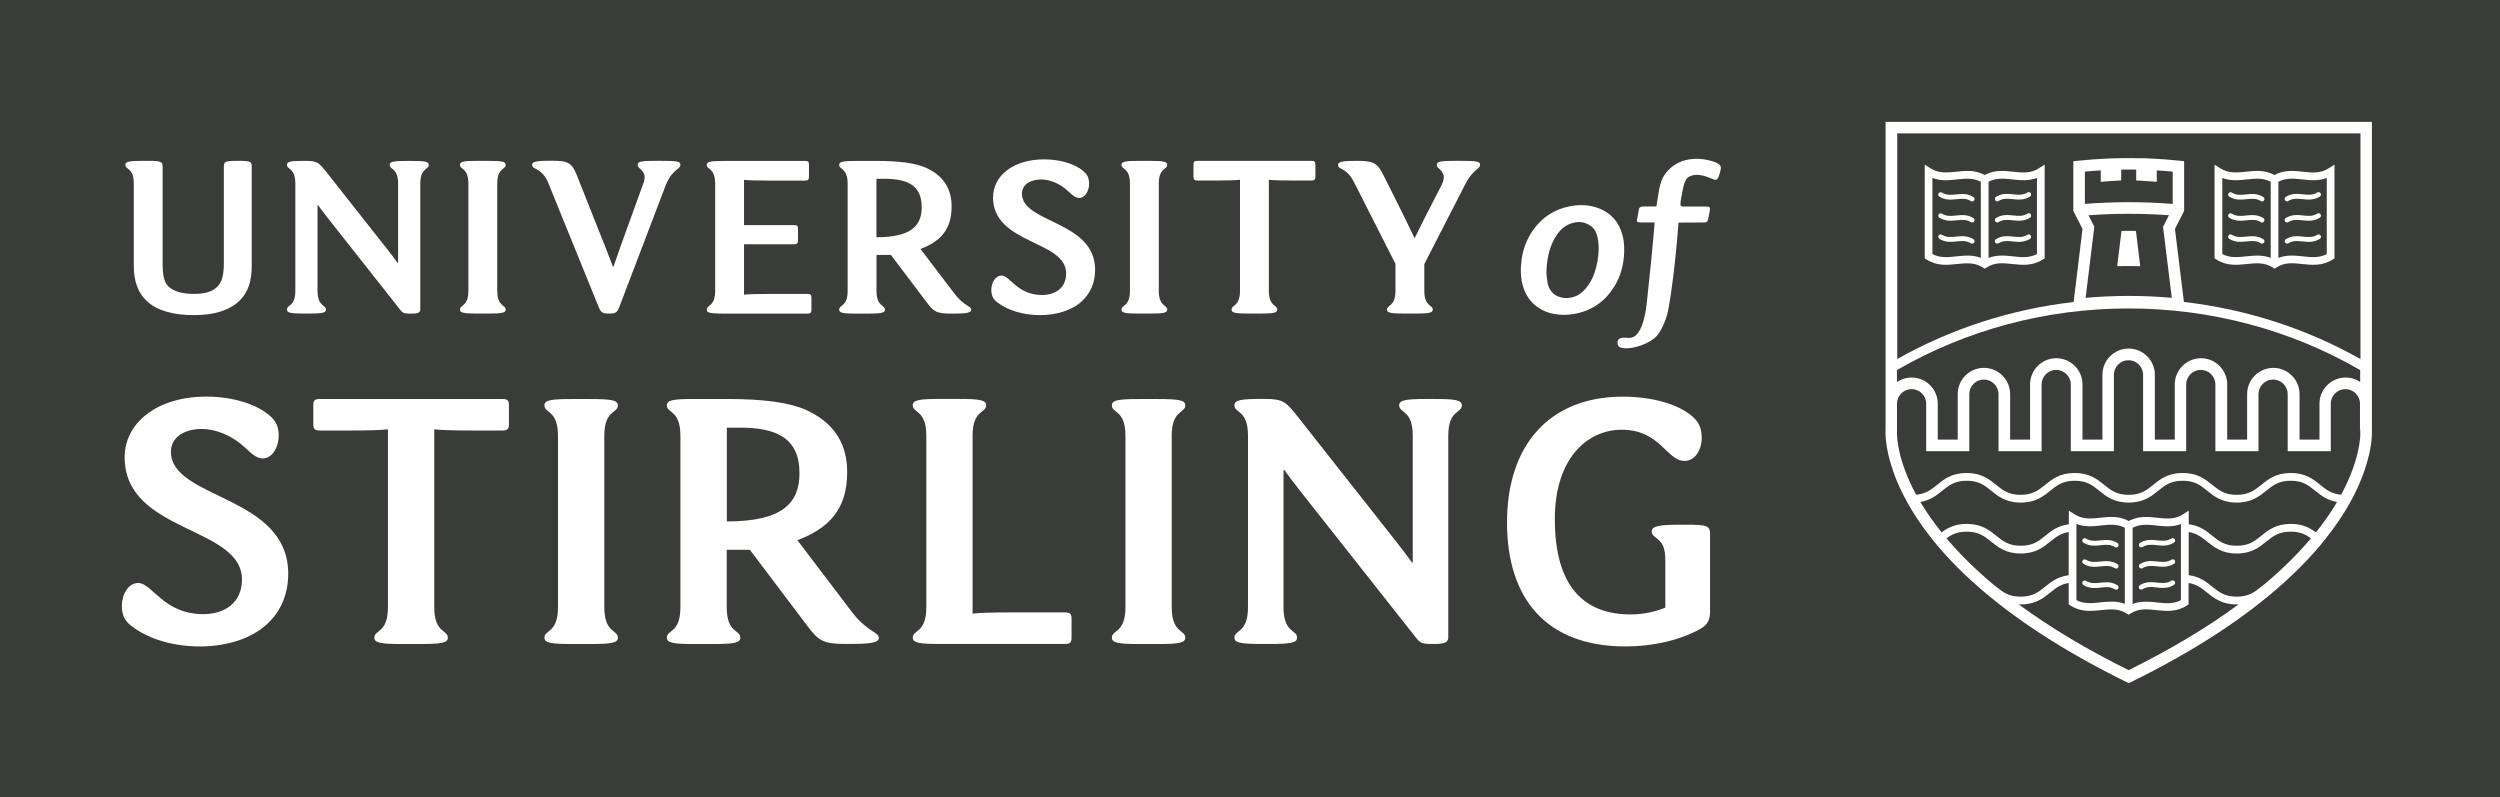 <?xml version="1.0" encoding="UTF-8"?><svg id="a" xmlns="http://www.w3.org/2000/svg" viewBox="0 0 435 138.76"><rect y="-.12" width="435" height="139" style="fill:#3a3c39;"/><path d="M21.69,79.56c0-5.97,5.62-10.55,14.23-10.55,4.16,0,8.54,1.11,11.11,3.4,1.04.9,1.46,1.94,1.46,3.4,0,2.02-1.11,3.96-2.78,3.96-1.04,0-1.94-.83-2.98-1.8-2.43-2.29-5.28-3.33-7.64-3.33-3.05,0-5.35,1.46-5.35,3.96,0,8.33,20.41,7.5,20.41,21.24,0,3.47-1.25,6.46-3.54,8.61-2.78,2.71-7.29,4.03-11.8,4.03s-8.89-1.18-12.01-3.61c-1.25-.97-1.6-2.08-1.6-3.47,0-1.94,1.11-3.96,2.85-3.96,2.43,0,4.37,5.42,11.32,5.42,3.61,0,6.73-1.88,6.73-6.04,0-9.3-20.41-8.06-20.41-21.25" style="fill:#fff;"/><path d="M87.44,69.43c.83,0,1.11.21,1.11,1.04v3.4c0,.76-.28,1.04-1.11,1.04h-5.21c-3.4,0-5.42-.07-6.67-.21v30.97c0,4.51,2.36,3.89,2.36,5.28,0,.9-1.04,1.11-4.86,1.11h-3.06c-3.82,0-4.86-.21-4.86-1.11,0-1.39,2.36-.76,2.36-5.28v-30.97c-1.25.14-3.26.21-6.66.21h-5.21c-.83,0-1.11-.28-1.11-1.04v-3.4c0-.83.28-1.04,1.11-1.04h31.8Z" style="fill:#fff;"/><path d="M105.15,105.67c0,4.51,2.36,3.89,2.36,5.28,0,.9-1.04,1.11-4.86,1.11h-3.06c-3.82,0-4.86-.21-4.86-1.11,0-1.39,2.36-.77,2.36-5.28v-29.85c0-4.51-2.36-3.89-2.36-5.28,0-.9,1.04-1.11,4.86-1.11h3.06c3.81,0,4.86.21,4.86,1.11,0,1.39-2.36.76-2.36,5.28v29.85Z" style="fill:#fff;"/><path d="M138.75,94l9.23,12.15c1.32,1.81,2.43,2.78,4.37,4.03.42.28.56.49.56.83,0,.97-2.15,1.04-5.69,1.04-3.96,0-4.79-.56-6.67-3.05l-10.07-13.33h-4.03v10c0,4.51,2.36,3.89,2.36,5.28,0,.9-1.04,1.11-4.86,1.11h-3.06c-3.82,0-4.86-.21-4.86-1.11,0-1.39,2.36-.76,2.36-5.28v-29.86c0-4.51-2.36-3.89-2.36-5.28,0-.9,1.04-1.11,4.86-1.11h5.55c6.46,0,10.9.62,13.75,1.88,4.02,1.8,7.22,5,7.22,10.83,0,6.53-3.2,9.79-8.68,11.87M128.76,74.42h-2.29v16.31c9.58,0,12.64-3.12,12.64-8.4,0-6.25-4.23-7.92-10.34-7.92" style="fill:#fff;"/><path d="M185.34,106.57c.83,0,1.11.21,1.11,1.04v3.4c0,.76-.28,1.04-1.11,1.04h-21.66c-3.82,0-4.86-.21-4.86-1.11,0-1.39,2.36-.76,2.36-5.28v-29.86c0-4.51-2.36-3.89-2.36-5.28,0-.9,1.04-1.11,4.86-1.11h3.05c3.82,0,4.86.21,4.86,1.11,0,1.39-2.36.76-2.36,5.28v30.97c1.25-.14,3.26-.21,6.66-.21h9.44Z" style="fill:#fff;"/><path d="M203.88,105.67c0,4.51,2.36,3.89,2.36,5.28,0,.9-1.04,1.11-4.86,1.11h-3.05c-3.82,0-4.86-.21-4.86-1.11,0-1.39,2.36-.77,2.36-5.28v-29.85c0-4.51-2.36-3.89-2.36-5.28,0-.9,1.04-1.11,4.86-1.11h3.05c3.82,0,4.86.21,4.86,1.11,0,1.39-2.36.76-2.36,5.28v29.85Z" style="fill:#fff;"/><path d="M245.82,97.89v-22.08c0-4.51-2.36-3.89-2.36-5.28,0-.9,1.04-1.11,4.86-1.11h1.18c3.82,0,4.86.21,4.86,1.11,0,1.39-2.36.76-2.36,5.28v34.99c0,.9-.42,1.25-2.43,1.25h-.42c-1.8,0-2.08-.21-2.84-1.18l-20-25.34c-.97-1.25-2.15-2.78-2.84-3.75h-.14v23.88c0,4.51,2.36,3.89,2.36,5.28,0,.9-1.04,1.11-4.86,1.11h-1.18c-3.82,0-4.86-.21-4.86-1.11,0-1.39,2.36-.76,2.36-5.28v-29.86c0-4.51-2.36-3.89-2.36-5.28,0-.9,1.04-1.11,4.86-1.11h.42c3.33,0,3.75.62,5.76,3.12l17.01,21.59c.97,1.25,2.15,2.78,2.84,3.75h.14Z" style="fill:#fff;"/><path d="M282.2,74.77c-5.97,0-11.66,4.93-11.66,15.55,0,11.66,5,16.59,13.19,16.59,2.15,0,4.16-.42,6.04-1.18v-8.05c0-2.5-.49-3.26-1.67-4.16-.56-.42-.69-.63-.69-1.04,0-.97,1.39-1.18,5-1.18h1.11c3.68,0,4.03.21,4.03,1.74v13.4c0,1.39-.41,2.29-1.8,3.05-3.54,1.94-8.19,2.99-12.91,2.99-13.68,0-20.62-8.19-20.62-21.59s7.36-21.87,20.14-21.87c5.34,0,9.79,1.39,12.15,3.47,1.11.97,1.59,2.08,1.59,3.68,0,2.15-1.18,4.03-2.99,4.03-3.12,0-4.23-5.42-10.9-5.42" style="fill:#fff;"/><path d="M410.69,62.46c-9.4-5.3-19.84-8.66-30.69-9.92l-1.56-12.71,1.6-3.13v-8.65l-.9-.1c-1.62-.17-3.24-.29-4.83-.36l-1.05-.05h0s-.53,0-.53,0c-.83-.02-1.59-.03-2.33-.03s-1.52.01-2.34.03l-.52.02h0s-1.05.04-1.05.04c-1.59.07-3.21.2-4.83.36l-.9.1v8.65l1.6,3.12-1.55,12.72c-10.84,1.25-21.29,4.62-30.69,9.92V23.21h80.6v39.24ZM363.39,37.46c2.34-.17,4.69-.26,7.01-.26s4.66.09,7,.25l-1.03,2.01,1.52,12.36c-2.5-.22-5.01-.33-7.49-.33s-5,.11-7.5.33l1.51-12.37-1.02-2ZM366.61,31.55c.48-.04.98-.07,1.52-.1l.96-.05v-1.89c.89-.02,1.71-.02,2.61,0v1.89l.96.05c.56.03,1.06.06,1.53.1l1.09.09v-1.99c.92.06,1.84.12,2.77.21v5.62c-2.55-.2-5.11-.3-7.64-.3s-5.09.1-7.64.3v-5.62c.92-.09,1.84-.16,2.76-.21v1.99l1.09-.09ZM410.69,66.47c-.73-.49-1.6-.78-2.54-.78-2.51,0-4.56,2.04-4.56,4.56v6.24h-3.47v-7.92c0-2.51-2.05-4.56-4.56-4.56s-4.56,2.05-4.56,4.56v7.92h-3.47v-9.6c0-2.51-2.05-4.56-4.56-4.56s-4.56,2.05-4.56,4.56v9.6h-3.47v-11.28c0-2.51-2.04-4.56-4.56-4.56s-4.56,2.05-4.56,4.56v11.28h-3.47v-9.6c0-2.51-2.04-4.56-4.56-4.56s-4.56,2.05-4.56,4.56v9.6h-3.47v-7.92c0-2.51-2.04-4.56-4.56-4.56s-4.56,2.05-4.56,4.56v7.92h-3.47v-6.24c0-2.52-2.04-4.56-4.56-4.56-.94,0-1.82.29-2.54.78v-2.08c12.1-7.01,26.01-10.72,40.3-10.72s28.2,3.71,40.3,10.72v2.08ZM410.69,74.76v.97c-.03.62-.13,1.57-.4,2.79-.39,1.75-1.21,4.38-2.93,7.56-1.7-.15-2.62-.88-3.65-1.73-1.19-.96-2.53-2.05-5.12-2.05s-3.93,1.09-5.12,2.05c-1.16.94-2.16,1.75-4.28,1.75s-3.11-.81-4.28-1.75c-1.19-.96-2.53-2.05-5.12-2.05s-3.93,1.09-5.12,2.05c-1.16.94-2.16,1.75-4.28,1.75s-3.12-.81-4.28-1.75c-1.19-.96-2.53-2.05-5.12-2.05s-3.93,1.09-5.12,2.05c-1.16.94-2.16,1.75-4.28,1.75s-3.11-.81-4.28-1.75c-1.19-.96-2.53-2.05-5.12-2.05s-3.93,1.09-5.12,2.05c-1.04.84-1.96,1.58-3.66,1.73-1.72-3.18-2.54-5.81-2.93-7.56-.27-1.23-.37-2.18-.4-2.79v-5.48c0-1.41,1.14-2.54,2.54-2.54s2.54,1.14,2.54,2.54v8.26h7.5v-9.93c0-1.4,1.14-2.54,2.54-2.54s2.54,1.14,2.54,2.54v9.93h7.5v-11.61c0-1.4,1.14-2.54,2.54-2.54s2.54,1.14,2.54,2.54v11.61h7.5v-13.29c0-1.4,1.14-2.54,2.54-2.54s2.54,1.14,2.54,2.54v13.29h7.5v-11.61c0-1.4,1.14-2.54,2.54-2.54s2.54,1.14,2.54,2.54v11.61h7.5v-9.93c0-1.4,1.14-2.54,2.54-2.54s2.54,1.14,2.54,2.54v9.93h7.5v-8.26c0-1.41,1.14-2.54,2.54-2.54s2.54,1.14,2.54,2.54v4.51ZM406.24,88.03c-.96,1.54-2.05,3.08-3.27,4.6-1.04-.77-2.31-1.47-4.37-1.47-2.59,0-3.93,1.09-5.12,2.05-1.16.94-2.16,1.75-4.28,1.75s-3.11-.81-4.28-1.75c-1.01-.83-2.15-1.74-4.08-1.99v-2.37l-.64.41-.39.25c-1.43.91-2.9.75-4.45.58-1.6-.17-3.25-.35-4.95.57-1.7-.92-3.35-.75-4.95-.57-1.55.16-3.02.32-4.45-.58l-.39-.25-.64-.41v2.37c-1.93.25-3.06,1.16-4.08,1.99-1.16.94-2.16,1.75-4.28,1.75s-3.11-.81-4.28-1.75c-1.19-.96-2.53-2.05-5.12-2.05-2.07,0-3.34.7-4.38,1.47-1.23-1.53-2.32-3.07-3.28-4.61-.14-.23-.28-.46-.41-.68,1.76-.3,2.82-1.16,3.79-1.94,1.16-.94,2.16-1.75,4.28-1.75s3.11.81,4.27,1.75c1.19.96,2.53,2.05,5.12,2.05s3.93-1.09,5.12-2.05c1.16-.94,2.16-1.75,4.28-1.75s3.11.81,4.27,1.75c1.19.96,2.53,2.05,5.12,2.05s3.93-1.09,5.12-2.05c1.16-.94,2.16-1.75,4.28-1.75s3.11.81,4.27,1.75c1.19.96,2.53,2.05,5.12,2.05s3.93-1.09,5.12-2.05c1.16-.94,2.16-1.75,4.28-1.75s3.11.81,4.27,1.75c.97.78,2.03,1.65,3.79,1.94-.13.22-.27.45-.41.68M394.16,101.53c-.24.18-.47.36-.69.54-1.16.94-2.16,1.75-4.28,1.75s-3.11-.81-4.28-1.75c-1.01-.82-2.15-1.74-4.08-1.99v-7.5c1.44.22,2.28.91,3.24,1.68,1.19.96,2.53,2.05,5.12,2.05s3.93-1.09,5.12-2.05c1.16-.94,2.16-1.75,4.28-1.75,1.65,0,2.62.5,3.52,1.16-2.26,2.67-4.91,5.3-7.95,7.86M371.07,105.09v-13.25c1.33-.7,2.7-.56,4.14-.4.7.07,1.4.15,2.12.14.71-.01,1.43-.12,2.15-.4,0,0,0,0,0,0h0v13.25c-1.33.7-2.7.56-4.14.4-.75-.08-1.52-.16-2.3-.13-.65.03-1.31.14-1.98.39M361.3,104.42v-13.25h0s0,0,0,0c.73.28,1.45.38,2.16.4.71.02,1.42-.06,2.12-.14,1.44-.15,2.81-.3,4.14.4v13.25c-.67-.26-1.33-.37-1.98-.4-.12,0-.24,0-.36,0-.65,0-1.3.07-1.94.14-1.44.15-2.81.3-4.14-.4M370.39,116.61c-7.28-3.6-13.69-7.44-19.14-11.45.12,0,.23.01.35.01,2.59,0,3.93-1.09,5.12-2.05.95-.77,1.8-1.46,3.23-1.68v3.73l.31.2c1.83,1.16,3.6.97,5.31.79,1.55-.16,3.02-.32,4.45.58l.36.23.36-.23c1.43-.91,2.9-.75,4.45-.58,1.71.18,3.49.37,5.31-.79l.31-.2v-3.73c1.44.22,2.28.91,3.24,1.68,1.19.96,2.53,2.05,5.12,2.05.12,0,.24,0,.35-.01-5.45,4.01-11.86,7.85-19.15,11.45M346.61,101.51c-3.03-2.56-5.68-5.18-7.92-7.84.9-.67,1.87-1.16,3.52-1.16,2.11,0,3.11.81,4.27,1.75,1.19.96,2.53,2.05,5.12,2.05s3.93-1.09,5.12-2.05c.95-.77,1.8-1.45,3.23-1.68v7.51c-1.93.25-3.06,1.16-4.08,1.98-1.16.94-2.16,1.75-4.28,1.75s-3.11-.81-4.28-1.75c-.23-.19-.46-.38-.72-.57M412.71,74.76h0V21.2h-84.62v53.56s-.03.37,0,1.04c.04.76.16,1.9.5,3.38.41,1.79,1.15,4.06,2.46,6.69.25.5.52,1.01.81,1.53,1.11,2,2.54,4.17,4.39,6.48.28.34.56.69.85,1.04,1.39,1.65,2.99,3.36,4.84,5.12.51.48,1.04.97,1.59,1.46,6.17,5.54,14.81,11.48,26.87,17.37,12.07-5.88,20.7-11.83,26.87-17.37.55-.49,1.08-.98,1.58-1.46,1.85-1.76,3.46-3.47,4.84-5.12.29-.35.58-.69.85-1.04,1.85-2.31,3.28-4.48,4.39-6.47.29-.52.56-1.03.8-1.53,1.31-2.63,2.05-4.91,2.47-6.7.34-1.47.46-2.62.5-3.38.03-.67,0-1.03,0-1.04" style="fill:#fff;"/><path d="M386.68,30.96c1.46.57,2.89.41,4.28.26,1.44-.15,2.81-.3,4.14.4v13.25c-.79-.31-1.57-.4-2.34-.4-.66,0-1.3.07-1.94.14-1.44.15-2.81.3-4.14-.4v-13.25ZM396.44,31.62c1.33-.7,2.7-.56,4.14-.4,1.39.15,2.82.3,4.28-.26v13.25c-1.33.7-2.7.56-4.14.4-1.39-.15-2.82-.3-4.28.27v-13.25ZM390.96,45.94c1.55-.16,3.02-.32,4.45.58l.36.23.36-.23c1.43-.91,2.9-.75,4.45-.58,1.71.18,3.49.37,5.31-.79l.31-.2v-16.31l-1.03.66c-1.43.91-2.9.75-4.45.58-1.6-.17-3.26-.35-4.96.57-1.7-.92-3.35-.75-4.95-.57-1.55.16-3.02.32-4.45-.58l-1.03-.66v16.31l.31.2c1.82,1.16,3.6.97,5.31.79" style="fill:#fff;"/><path d="M387.89,34.21c1.04.66,2.08.54,3.01.45.86-.09,1.68-.18,2.47.32.07.05.15.07.23.07.14,0,.27-.07.35-.19.12-.2.07-.46-.13-.58-1.04-.66-2.09-.55-3.01-.45-.86.09-1.68.18-2.47-.32-.2-.12-.45-.07-.58.13-.12.2-.07.45.13.58" style="fill:#fff;"/><path d="M387.89,37.88c1.04.66,2.08.55,3.01.45.86-.09,1.68-.18,2.47.32.07.05.15.07.23.07.14,0,.27-.07.35-.19.12-.2.07-.46-.13-.58-1.04-.66-2.09-.55-3.01-.45-.86.09-1.68.18-2.47-.32-.2-.12-.45-.07-.58.13-.12.2-.07.45.13.58" style="fill:#fff;"/><path d="M390.9,42.01c.86-.09,1.68-.18,2.47.32.07.05.15.06.22.06.14,0,.28-.07.36-.19.12-.2.07-.45-.13-.58-1.04-.66-2.09-.54-3.01-.45-.86.09-1.68.18-2.47-.32-.2-.12-.46-.07-.58.13-.12.19-.07.45.13.58,1.04.66,2.09.54,3.01.45" style="fill:#fff;"/><path d="M400.65,42.01c.92.1,1.97.21,3.01-.45.19-.12.25-.39.13-.58-.12-.2-.38-.26-.58-.13-.79.5-1.6.41-2.47.32-.92-.1-1.97-.21-3.01.45-.2.12-.25.38-.13.58.08.13.22.19.36.19.08,0,.15-.02.22-.06.79-.5,1.61-.41,2.47-.32" style="fill:#fff;"/><path d="M397.95,38.72c.08,0,.15-.02.22-.07.79-.5,1.61-.41,2.47-.32.92.1,1.97.21,3.01-.45.2-.12.25-.38.13-.58-.12-.2-.38-.25-.58-.13-.79.5-1.61.41-2.47.32-.92-.1-1.97-.21-3.01.45-.19.12-.25.38-.13.58.08.12.22.19.36.19" style="fill:#fff;"/><path d="M397.95,35.04c.08,0,.15-.02.22-.07.79-.5,1.61-.41,2.47-.32.92.1,1.97.21,3.01-.45.2-.12.25-.38.13-.58-.12-.19-.38-.25-.58-.13-.79.5-1.61.41-2.47.32-.92-.1-1.97-.21-3.01.45-.19.12-.25.38-.13.58.08.12.22.19.36.19" style="fill:#fff;"/><path d="M336.24,30.96c1.46.57,2.89.41,4.28.26,1.44-.15,2.81-.3,4.14.4v13.25c-.79-.31-1.57-.4-2.34-.4-.65,0-1.3.07-1.94.14-1.44.16-2.81.3-4.14-.4v-13.25ZM346.01,31.62c1.33-.7,2.7-.56,4.14-.4,1.39.15,2.82.3,4.28-.26v13.25c-1.33.7-2.7.56-4.14.4-1.39-.15-2.82-.3-4.28.27v-13.25ZM340.53,45.94c1.55-.16,3.02-.32,4.45.58l.36.23.36-.23c1.43-.91,2.9-.75,4.45-.58,1.71.18,3.49.37,5.31-.79l.31-.2v-16.31l-1.03.66c-1.43.91-2.9.75-4.45.58-1.6-.17-3.26-.35-4.96.57-1.7-.92-3.35-.75-4.95-.57-1.55.16-3.02.32-4.45-.58l-1.03-.66v16.31l.31.2c1.82,1.16,3.6.97,5.31.79" style="fill:#fff;"/><path d="M337.45,34.21c1.04.66,2.08.54,3.01.45.86-.09,1.68-.18,2.47.32.07.05.15.07.23.07.14,0,.27-.07.35-.19.12-.2.07-.46-.13-.58-1.04-.66-2.09-.55-3.01-.45-.86.09-1.68.18-2.47-.32-.2-.12-.45-.07-.58.13-.12.2-.07.45.13.58" style="fill:#fff;"/><path d="M337.45,37.88c1.04.66,2.08.54,3.01.45.86-.09,1.68-.18,2.47.32.07.05.15.07.23.07.14,0,.27-.07.35-.19.12-.2.07-.46-.13-.58-1.04-.66-2.09-.55-3.01-.45-.86.09-1.68.18-2.47-.32-.2-.12-.45-.07-.58.13-.12.2-.07.45.13.58" style="fill:#fff;"/><path d="M340.46,42.01c.86-.09,1.68-.18,2.47.32.07.05.15.06.22.06.14,0,.28-.07.36-.19.12-.2.07-.45-.13-.58-1.04-.66-2.09-.54-3.01-.45-.86.09-1.68.18-2.47-.32-.2-.12-.46-.07-.58.13-.12.19-.07.45.13.58,1.04.66,2.09.54,3.01.45" style="fill:#fff;"/><path d="M350.21,42.01c.92.1,1.97.21,3.01-.45.19-.12.25-.39.13-.58-.12-.2-.38-.26-.58-.13-.79.5-1.6.41-2.47.32-.92-.1-1.97-.21-3.01.45-.2.12-.25.38-.13.58.08.13.22.19.36.19.08,0,.15-.02.22-.06.79-.5,1.61-.41,2.47-.32" style="fill:#fff;"/><path d="M347.52,38.72c.08,0,.15-.02.23-.07.79-.5,1.6-.41,2.47-.32.92.1,1.97.21,3.01-.45.2-.12.25-.38.13-.58-.12-.2-.39-.25-.58-.13-.79.5-1.61.41-2.47.32-.92-.1-1.97-.21-3.01.45-.19.12-.25.38-.13.58.08.12.22.19.35.19" style="fill:#fff;"/><path d="M347.52,35.04c.08,0,.15-.02.23-.07.79-.5,1.6-.41,2.47-.32.92.1,1.97.21,3.01-.45.2-.12.25-.38.13-.58-.12-.19-.39-.25-.58-.13-.79.5-1.61.41-2.47.32-.92-.1-1.97-.21-3.01.45-.19.12-.25.38-.13.58.08.12.22.19.35.19" style="fill:#fff;"/><path d="M372.4,46.32l-.75-6.14c-.42,0-.84-.01-1.27-.01s-.83,0-1.24.01l-.75,6.13c.59-.01,1.18-.02,1.78-.02.74,0,1.49.01,2.23.03" style="fill:#fff;"/><path d="M362.51,94.42c1.04.66,2.08.55,3.01.45.16-.02.31-.03.47-.05.69-.06,1.35-.04,2,.37.07.05.15.07.23.07.14,0,.27-.07.35-.2.07-.1.08-.22.05-.33-.03-.1-.09-.19-.18-.25-.43-.27-.87-.41-1.29-.48-.6-.09-1.18-.03-1.72.03-.13.01-.26.03-.39.04-.72.07-1.41.06-2.08-.36-.19-.12-.45-.07-.58.13-.12.2-.07.45.13.58" style="fill:#fff;"/><path d="M362.51,98.1c1.04.66,2.08.55,3.01.45.86-.09,1.68-.18,2.47.32.07.05.15.07.23.07.14,0,.27-.07.35-.2.12-.19.07-.45-.13-.58-1.04-.66-2.09-.54-3.01-.45-.86.09-1.68.18-2.47-.32-.19-.12-.45-.07-.58.13-.12.2-.07.45.13.58" style="fill:#fff;"/><path d="M366.23,102.16c.61-.03,1.19.02,1.76.39.07.04.15.06.23.06.14,0,.27-.07.35-.19.12-.2.07-.45-.13-.58-.15-.1-.3-.17-.45-.24-.89-.39-1.77-.29-2.56-.21-.06,0-.11.01-.17.02-.8.09-1.56.13-2.3-.34-.19-.12-.45-.07-.58.13-.06.09-.07.2-.06.3,0,.04.02.07.03.11.03.07.08.13.15.18.56.36,1.13.49,1.68.52.46.02.91-.02,1.33-.07.24-.03.47-.05.71-.06" style="fill:#fff;"/><path d="M374.57,102.16c.23.01.46.04.7.06.42.05.87.09,1.33.07.55-.03,1.11-.16,1.68-.52.07-.04.12-.11.15-.18.02-.03.03-.07.03-.11.02-.1,0-.2-.06-.3-.12-.19-.38-.25-.58-.13-.74.47-1.5.42-2.3.34-.06,0-.11-.01-.17-.02-.79-.08-1.68-.18-2.56.21-.15.06-.3.14-.45.24-.2.12-.25.38-.13.58.08.12.22.19.36.19.08,0,.15-.02.22-.07.57-.36,1.16-.41,1.77-.38" style="fill:#fff;"/><path d="M372.58,98.93c.08,0,.15-.02.23-.07.79-.5,1.6-.41,2.47-.32.92.1,1.97.21,3.01-.45.2-.12.25-.38.13-.58-.12-.19-.38-.25-.58-.13-.79.5-1.61.41-2.47.32-.92-.1-1.97-.21-3.01.45-.19.12-.25.38-.13.58.08.12.22.19.35.19" style="fill:#fff;"/><path d="M372.58,95.25c.08,0,.15-.02.23-.07.65-.41,1.31-.42,2-.37.15.01.31.03.46.05.92.1,1.97.21,3.01-.45.2-.12.25-.38.13-.58-.12-.19-.38-.25-.58-.13-.67.42-1.36.42-2.08.36-.13-.01-.26-.02-.39-.04-.54-.06-1.12-.12-1.71-.03-.43.06-.86.2-1.3.48-.09.06-.15.15-.18.25-.03.11-.02.23.05.33.08.12.22.19.35.19" style="fill:#fff;"/><path d="M292.04,38.73c.1,0,3.92,0,4.49-.02.48-.02.6-.14.7-.62.09-.46.17-.92.26-1.39.12-.64.03-.76-.62-.76-1.4,0-2.48,0-3.88,0-.06,0-.41.04-.54-.17-.1-.16-.04-.56,0-.87.54-3.12.69-3.98,1.92-4.35,1.6-.48,3.46.59,3.88.7.38.1.57-.02.73-.38.19-.42.31-.93.42-1.37.11-.46-.06-.8-.47-1.04-.22-.12-.45-.23-.68-.31-1.67-.53-3.22-.72-5.08-.26-.7.2-1.67.58-2.63,1.47-1.53,1.42-1.74,2.73-2.15,5.43-.09.57-.18,1.14-.18,1.14,0,0-1.43,0-2.14,0-.14,0-.26,0-.41.03-.26.04-.43.17-.48.42-.12.62-.25,1.25-.35,1.88-.05.29.05.39.34.42.16.02.32.03.48.03h2.18s.64.02.64.02M269.08,47.55c.04.33.07.93.17,1.53.16.93.57,1.73,1.39,2.26,1.25.8,3.19.66,4.4-.31.93-.74,1.59-1.67,2.08-2.75.56-1.25.86-2.57.99-3.93.09-1.01.09-2.03-.13-3.03-.16-.75-.46-1.44-1.08-1.92-1.23-.95-2.58-.95-3.93-.36-1.15.51-1.91,1.44-2.51,2.52-.97,1.78-1.34,3.71-1.39,5.99M272.22,54.79c-1.25-.02-2.46-.19-3.61-.73-1.91-.9-3.11-2.39-3.66-4.42-.4-1.47-.39-2.97-.19-4.47.25-1.86.9-3.57,1.98-5.11,1.56-2.23,3.69-3.63,6.37-4.16,1.66-.33,3.31-.29,4.91.28,2.26.81,3.68,2.41,4.29,4.73.33,1.23.36,2.48.25,3.75-.15,1.74-.62,3.38-1.5,4.9-1.76,3.02-4.37,4.77-7.86,5.16-.32.04-.65.04-.97.06" style="fill:#fff;"/><path d="M292.07,38.61c-.54,7.27-1.31,12.71-1.68,14.68-.18.96-.34,1.94-.98,3.29-.39.83-.6,1.2-1.08,1.8-1.14,1.39-4.19,2.43-5.86,2.19-.27-.04-.79-.07-.97-.56-.09-.25-.07-.66.07-.86.49-.69,1.54-.22,2.35-.41,1.96-.47,2.5-4.91,2.62-6.04.53-4.76,1.01-9.57,1.42-14.57l4.11.49Z" style="fill:#fff;"/><path d="M25.79,27.99c2.29,0,2.51.13,2.51,1.08v16.71c0,2.21.22,3.46,1.26,4.28.91.69,2.25,1.08,4.15,1.08s3.07-.35,3.9-1.08c1.04-.87,1.34-2.21,1.34-4.28v-16.71c0-.95.13-1.08,2.43-1.08s2.42.13,2.42,1.08v17.1c0,2.6-.52,4.63-2.21,6.23-1.77,1.64-4.33,2.43-7.88,2.43s-6.36-.78-8.09-2.38c-1.77-1.64-2.34-3.76-2.34-6.28v-14.2c0-2.81-1.47-2.42-1.47-3.29,0-.56.65-.69,3.03-.69h.95Z" style="fill:#fff;"/><path d="M69.27,45.74v-13.76c0-2.82-1.47-2.43-1.47-3.29,0-.56.65-.69,3.03-.69h.74c2.38,0,3.03.13,3.03.69,0,.87-1.47.48-1.47,3.29v21.81c0,.56-.26.78-1.52.78h-.26c-1.12,0-1.3-.13-1.77-.74l-12.47-15.8c-.61-.78-1.34-1.73-1.77-2.34h-.09v14.89c0,2.81,1.47,2.43,1.47,3.29,0,.56-.65.69-3.03.69h-.74c-2.38,0-3.03-.13-3.03-.69,0-.87,1.47-.48,1.47-3.29v-18.61c0-2.82-1.47-2.43-1.47-3.29,0-.56.65-.69,3.03-.69h.26c2.08,0,2.34.39,3.59,1.95l10.61,13.46c.61.78,1.34,1.73,1.77,2.34h.09Z" style="fill:#fff;"/><path d="M86.52,50.58c0,2.81,1.47,2.43,1.47,3.29,0,.56-.65.69-3.03.69h-1.9c-2.38,0-3.03-.13-3.03-.69,0-.87,1.47-.48,1.47-3.29v-18.61c0-2.82-1.47-2.43-1.47-3.29,0-.56.65-.69,3.03-.69h1.9c2.38,0,3.03.13,3.03.69,0,.87-1.47.48-1.47,3.29v18.61Z" style="fill:#fff;"/><path d="M111.78,32.4c.22-.61.39-1.13.39-1.56,0-.52-.22-.95-.74-1.43-.35-.3-.48-.48-.48-.69,0-.65.56-.74,3.72-.74s3.72.09,3.72.69c0,.26-.13.43-.39.65-1.13.87-1.69,1.69-2.21,3.03l-8.05,21.12c-.35.95-.78,1.08-1.43,1.08h-.69c-.65,0-1.04-.13-1.43-1.08l-8.83-21.73c-.56-1.34-1.3-1.95-2.34-2.47-.35-.17-.43-.39-.43-.61,0-.65,1.38-.69,3.46-.69,2.86,0,3.46.35,4.37,2.64l3.64,9.18c.65,1.6,1.86,4.67,2.6,6.62h.09c.82-2.43,1.43-4.11,2.34-6.62l2.68-7.4Z" style="fill:#fff;"/><path d="M129.46,51.28c.78-.09,2.03-.13,4.16-.13h6.88c.52,0,.69.13.69.65v2.12c0,.48-.17.65-.69.65h-14.5c-2.38,0-3.03-.13-3.03-.69,0-.87,1.47-.48,1.47-3.29v-18.61c0-2.81-1.47-2.43-1.47-3.29,0-.56.65-.69,3.03-.69h14.07c.52,0,.69.13.69.65v2.12c0,.48-.17.65-.69.65h-6.45c-2.12,0-3.38-.04-4.16-.13v7.88h8.7c.52,0,.69.13.69.65v2.03c0,.48-.17.65-.69.65h-8.7v8.79Z" style="fill:#fff;"/><path d="M153.93,31.11h-1.43v10.17c5.97,0,7.88-1.95,7.88-5.24,0-3.89-2.64-4.93-6.45-4.93M160.16,43.31l5.76,7.58c.82,1.13,1.52,1.73,2.73,2.51.26.17.35.3.35.52,0,.61-1.34.65-3.55.65-2.47,0-2.99-.35-4.15-1.9l-6.28-8.31h-2.51v6.23c0,2.81,1.47,2.42,1.47,3.29,0,.56-.65.69-3.03.69h-1.9c-2.38,0-3.03-.13-3.03-.69,0-.87,1.47-.48,1.47-3.29v-18.61c0-2.81-1.47-2.42-1.47-3.29,0-.56.65-.69,3.03-.69h3.46c4.02,0,6.79.39,8.57,1.17,2.51,1.13,4.5,3.12,4.5,6.75,0,4.07-1.99,6.1-5.41,7.4" style="fill:#fff;"/><path d="M172.8,34.31c0-3.72,3.51-6.58,8.87-6.58,2.6,0,5.32.69,6.92,2.12.65.56.91,1.21.91,2.12,0,1.26-.69,2.47-1.73,2.47-.65,0-1.21-.52-1.86-1.13-1.52-1.43-3.29-2.08-4.76-2.08-1.9,0-3.33.91-3.33,2.47,0,5.19,12.73,4.67,12.73,13.25,0,2.16-.78,4.02-2.21,5.37-1.73,1.69-4.54,2.51-7.36,2.51s-5.54-.74-7.49-2.25c-.78-.61-1-1.3-1-2.16,0-1.21.69-2.47,1.77-2.47,1.51,0,2.73,3.38,7.05,3.38,2.25,0,4.2-1.17,4.2-3.76,0-5.8-12.73-5.02-12.73-13.25" style="fill:#fff;"/><path d="M201.63,50.58c0,2.81,1.47,2.43,1.47,3.29,0,.56-.65.69-3.03.69h-1.9c-2.38,0-3.03-.13-3.03-.69,0-.87,1.47-.48,1.47-3.29v-18.61c0-2.82-1.47-2.43-1.47-3.29,0-.56.65-.69,3.03-.69h1.9c2.38,0,3.03.13,3.03.69,0,.87-1.47.48-1.47,3.29v18.61Z" style="fill:#fff;"/><path d="M228.19,27.99c.52,0,.69.13.69.65v2.12c0,.48-.18.65-.69.65h-3.25c-2.12,0-3.38-.04-4.16-.13v19.3c0,2.81,1.47,2.42,1.47,3.29,0,.56-.65.69-3.03.69h-1.9c-2.38,0-3.03-.13-3.03-.69,0-.87,1.47-.48,1.47-3.29v-19.3c-.78.09-2.03.13-4.16.13h-3.25c-.52,0-.69-.17-.69-.65v-2.12c0-.52.18-.65.69-.65h19.83Z" style="fill:#fff;"/><path d="M257.53,28.68c0,.26-.13.43-.39.65-1.08.86-1.69,1.73-2.34,3.03l-6.97,13.59v4.63c0,2.81,1.47,2.42,1.47,3.29,0,.56-.65.69-3.03.69h-1.9c-2.38,0-3.03-.13-3.03-.69,0-.87,1.47-.48,1.47-3.29v-4.67l-7.18-14.15c-.65-1.3-1.34-1.95-2.38-2.47-.35-.17-.43-.39-.43-.61,0-.65,1.3-.69,3.46-.69,2.86,0,3.46.48,4.54,2.69l2.08,4.15c1.04,2.08,2.21,4.41,3.2,6.54h.09c.91-1.9,2.03-4.11,3.29-6.54l1.26-2.43c.3-.56.48-1.12.48-1.56,0-.52-.22-.95-.74-1.43-.35-.3-.48-.48-.48-.69,0-.65.61-.74,3.77-.74s3.77.09,3.77.69" style="fill:#fff;"/></svg>